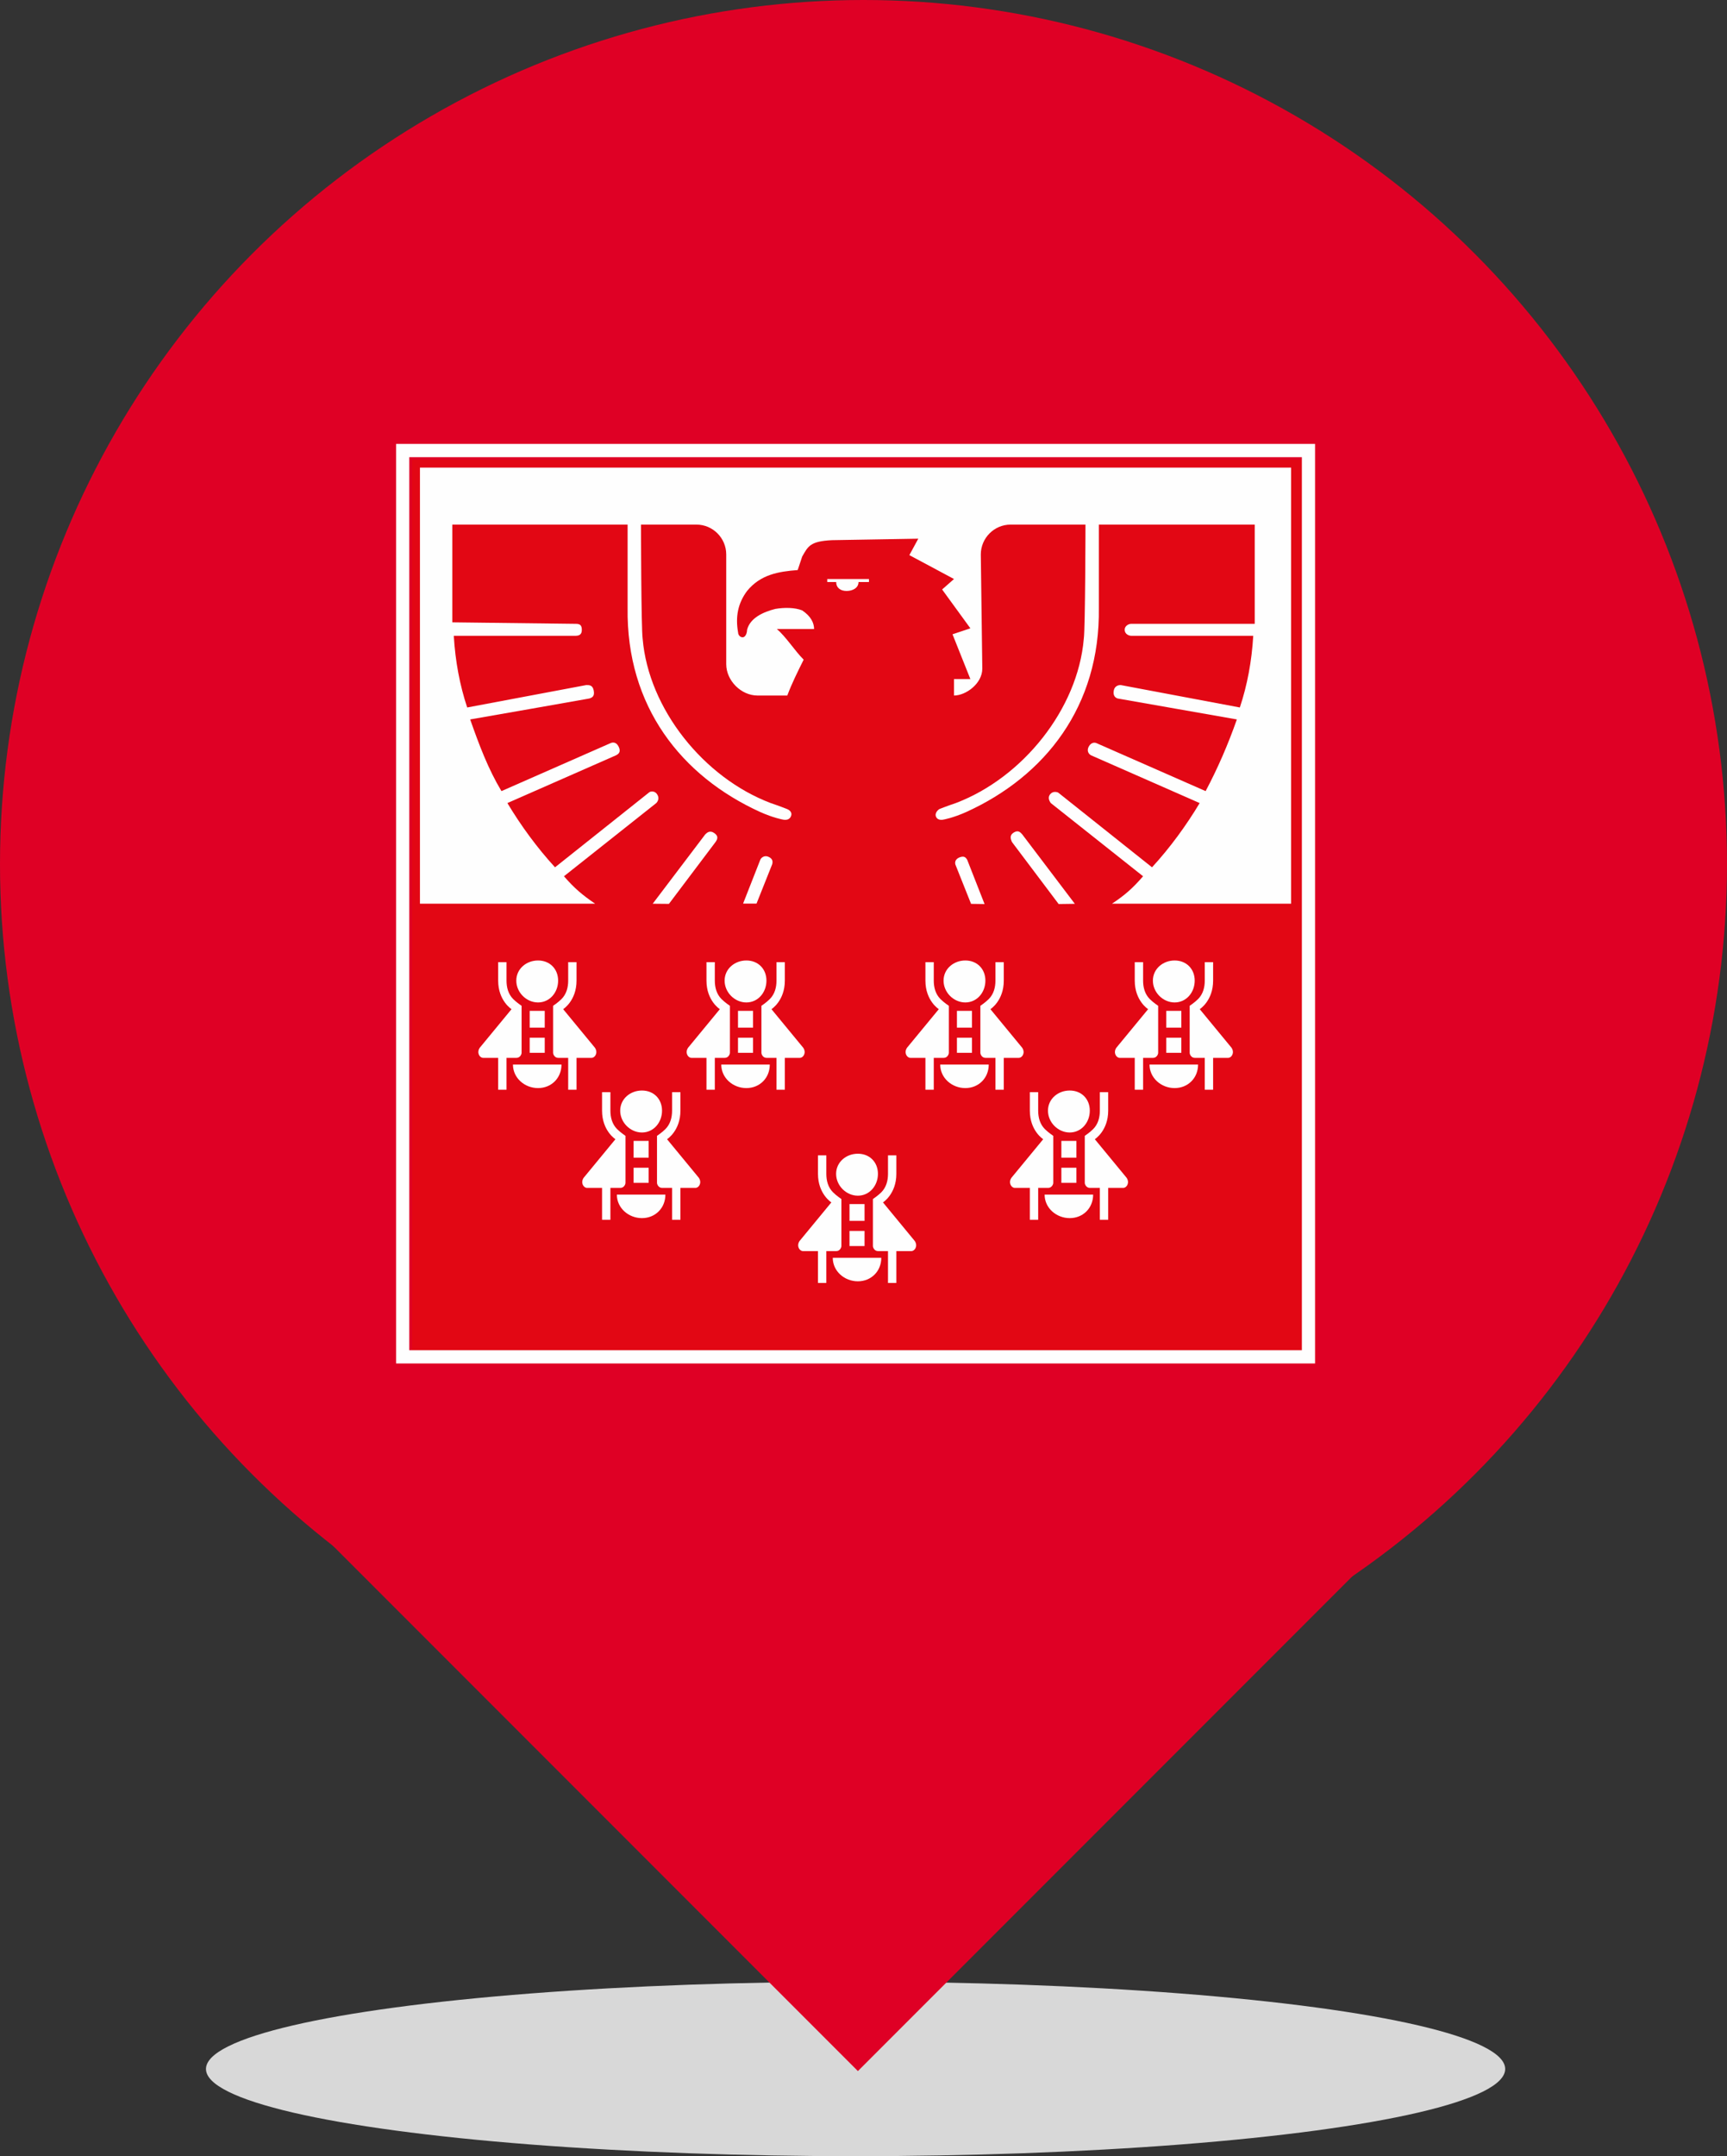 <?xml version="1.0" encoding="UTF-8"?>
<svg width="109px" height="136px" viewBox="0 0 109 136" version="1.1" xmlns="http://www.w3.org/2000/svg" xmlns:xlink="http://www.w3.org/1999/xlink">
    <rect x="0" y="0" width="109" height="136" fill="#333333" stroke="none"/>
    <title>filiali sparkasse</title>
    <defs>
        <polygon id="path-1" points="0 58 58 58 58 0 0 0"></polygon>
    </defs>
    <g id="Page-1" stroke="none" stroke-width="1" fill="none" fill-rule="evenodd">
        <g id="Gruppo-Sparkasse---Landing-Page" transform="translate(-97, -2454)">
            <g id="filiali-sparkasse" transform="translate(97, 2454)">
                <g id="Group-2">
                    <ellipse id="Oval" fill="#D8D8D8" cx="54" cy="130.5" rx="41" ry="5.5"></ellipse>
                    <circle id="Oval" fill="#DF0025" cx="54.5" cy="54.5" r="54.5"></circle>
                    <polygon id="Rectangle" fill="#DF0025" transform="translate(54.147, 91.488) rotate(-315) translate(-54.147, -91.488) " points="26.468 63.809 81.826 63.809 81.826 119.167 26.468 119.167"></polygon>
                </g>
                <g id="Group-63" transform="translate(25, 28)">
                    <polygon id="Fill-1" fill="#E20714" points="1 58 58 58 58 1 1 1"></polygon>
                    <path d="M0,58 L58,58 L58,0 L0,0 L0,58 Z M0.832,57.165 L57.168,57.165 L57.168,0.836 L0.832,0.836 L0.832,57.165 Z" id="Fill-2" fill="#FEFEFE"></path>
                    <g id="Group-62">
                        <path d="M24.394,23.69 C24.394,23.69 23.83,23.596 22.984,23.219 C18.005,20.957 14.524,16.555 14.612,10.341 L14.612,4.568 L15.454,4.568 C15.454,5.227 15.468,11.63 15.561,12.29 C15.937,16.718 19.415,21.052 23.642,22.653 C24.206,22.842 24.676,23.03 24.676,23.03 C24.909,23.128 24.997,23.295 24.928,23.47 C24.799,23.813 24.394,23.69 24.394,23.69" id="Fill-3" fill="#FEFEFE"></path>
                        <path d="M16.196,29.002 L19.509,24.632 C19.603,24.538 19.792,24.344 20.079,24.543 C20.363,24.74 20.286,24.923 20.166,25.103 L17.219,29.012" id="Fill-5" fill="#FEFEFE"></path>
                        <path d="M21.9,28.994 L22.984,26.234 C23.035,26.1 23.241,25.93 23.493,26.038 C23.761,26.15 23.79,26.334 23.736,26.515 L22.748,28.994 L21.9,28.994 Z" id="Fill-7" fill="#FEFEFE"></path>
                        <path d="M29.186,8.71 L29.844,8.71 L29.844,8.521 L27.213,8.521 L27.213,8.71 L27.777,8.71 C27.777,9.087 28.059,9.275 28.434,9.275 C28.81,9.275 29.186,9.087 29.186,8.71" id="Fill-9" fill="#FEFEFE"></path>
                        <path d="M42.839,29.008 L39.522,24.632 C39.428,24.537 39.29,24.31 38.958,24.529 C38.709,24.692 38.788,24.924 38.865,25.103 L41.817,29.022 L42.839,29.008 Z" id="Fill-11" fill="#FEFEFE"></path>
                        <path d="M37.141,29.023 L36.046,26.233 C35.952,26.07 35.853,26.004 35.67,26.045 C35.477,26.089 35.23,26.227 35.294,26.516 L36.289,29.011 L37.141,29.023 Z" id="Fill-13" fill="#FEFEFE"></path>
                        <path d="M47.71,26.705 C48.838,25.48 49.872,24.066 50.717,22.653 L43.857,19.639 C43.652,19.523 43.587,19.286 43.743,19.047 C43.858,18.87 44.045,18.791 44.233,18.885 L51.093,21.899 C51.844,20.487 52.501,18.98 53.065,17.378 L45.548,16.058 C45.407,16.021 45.225,15.883 45.3,15.535 C45.366,15.236 45.644,15.205 45.736,15.21 L53.253,16.624 C53.723,15.21 54.005,13.703 54.099,12.102 L46.394,12.102 C46.3,12.102 45.985,12.032 45.985,11.712 C45.985,11.502 46.206,11.348 46.394,11.348 L54.193,11.348 L54.193,9.746 L54.193,5.089 L38.783,5.089 C37.75,5.089 36.904,5.937 36.904,6.973 L36.998,14.174 C36.998,15.116 35.964,15.87 35.212,15.87 L35.212,14.833 L36.246,14.833 L35.118,12.008 L36.246,11.631 L34.462,9.181 L35.212,8.521 L32.394,7.014 L32.958,5.977 C32.958,5.977 32.958,6.071 32.958,5.977 L27.507,6.071 C26.133,6.14 26.005,6.448 25.629,7.108 L25.347,7.956 C24.126,8.05 22.998,8.239 22.152,9.275 C21.588,10.029 21.4,10.877 21.588,11.914 C21.588,12.008 21.682,12.197 21.87,12.197 C22.058,12.197 22.152,11.914 22.152,11.725 C22.34,10.972 23.186,10.595 23.938,10.406 C24.502,10.312 25.16,10.312 25.629,10.5 C26.192,10.877 26.38,11.3 26.38,11.677 L24.032,11.677 C24.596,12.148 25.16,13.045 25.723,13.608 C25.347,14.362 24.972,15.116 24.69,15.87 L22.81,15.87 C21.776,15.87 20.836,14.928 20.836,13.891 L20.836,6.973 C20.836,5.937 19.991,5.089 18.957,5.089 L3.547,5.089 L3.547,9.652 L3.547,11.254 L11.346,11.348 C11.643,11.345 11.717,11.475 11.722,11.724 C11.727,12.045 11.529,12.094 11.346,12.102 L3.641,12.102 C3.735,13.703 4.017,15.21 4.487,16.624 L12.004,15.21 C12.192,15.21 12.405,15.207 12.472,15.55 C12.544,15.919 12.375,16.003 12.192,16.058 C12.133,16.077 4.675,17.378 4.675,17.378 C5.239,18.98 5.803,20.487 6.649,21.899 L13.507,18.885 C13.695,18.791 13.907,18.818 14.041,19.087 C14.232,19.473 13.984,19.58 13.883,19.639 L7.024,22.653 C7.87,24.066 8.904,25.48 10.03,26.705 L15.951,21.995 C16.045,21.899 16.302,21.876 16.449,22.064 C16.654,22.325 16.515,22.559 16.421,22.653 L10.594,27.27 C11.252,28.024 11.742,28.442 12.561,29 L1.505,29 L1.505,1.493 L56.489,1.493 L56.489,29 L45.184,29 C46.03,28.435 46.488,28.024 47.146,27.27 L41.321,22.653 C41.173,22.448 41.136,22.237 41.316,22.059 C41.506,21.87 41.779,21.983 41.791,21.995 L47.71,26.705 Z" id="Fill-15" fill="#FEFEFE"></path>
                        <path d="M43.511,4.568 C43.511,5.228 43.498,11.63 43.404,12.29 C43.028,16.719 39.552,21.052 35.323,22.654 C34.759,22.842 34.289,23.031 34.289,23.031 C34.115,23.145 33.997,23.347 34.078,23.519 C34.21,23.801 34.571,23.69 34.571,23.69 C34.571,23.69 35.135,23.596 35.981,23.219 C40.96,20.958 44.441,16.556 44.354,10.341 L44.354,4.568 L43.511,4.568 Z" id="Fill-17" fill="#FEFEFE"></path>
                        <mask id="mask-2" fill="white">
                            <use xlink:href="#path-1"></use>
                        </mask>
                        <g id="Clip-20"></g>
                        <polygon id="Fill-19" fill="#FEFEFE" mask="url(#mask-2)" points="28.616 49.006 29.566 49.006 29.566 47.946 28.616 47.946"></polygon>
                        <polygon id="Fill-21" fill="#FEFEFE" mask="url(#mask-2)" points="28.616 50.594 29.566 50.594 29.566 49.64 28.616 49.64"></polygon>
                        <path d="M29.144,47.417 C29.884,47.417 30.411,46.781 30.411,46.04 C30.411,45.298 29.884,44.77 29.144,44.77 C28.406,44.77 27.771,45.298 27.771,46.04 C27.771,46.781 28.406,47.417 29.144,47.417" id="Fill-22" fill="#FEFEFE" mask="url(#mask-2)"></path>
                        <path d="M30.623,47.205 C30.94,46.887 31.046,46.463 31.046,46.041 L31.046,44.874 L31.573,44.874 L31.573,46.041 C31.573,47.311 30.729,47.841 30.729,47.841 L32.736,50.276 C32.947,50.594 32.736,50.912 32.524,50.912 L31.573,50.912 L31.573,52.923 L31.046,52.923 L31.046,50.912 L30.411,50.912 C30.2,50.912 30.094,50.7 30.094,50.594 L30.094,47.629 C30.094,47.629 30.411,47.417 30.623,47.205" id="Fill-23" fill="#FEFEFE" mask="url(#mask-2)"></path>
                        <path d="M30.623,51.335 C30.623,52.181 29.988,52.817 29.144,52.817 C28.298,52.817 27.56,52.181 27.56,51.335 L30.623,51.335 Z" id="Fill-24" fill="#FEFEFE" mask="url(#mask-2)"></path>
                        <path d="M27.577,47.205 C27.259,46.887 27.154,46.463 27.154,46.041 L27.154,44.874 L26.627,44.874 L26.627,46.041 C26.627,47.311 27.471,47.841 27.471,47.841 L25.464,50.276 C25.252,50.594 25.464,50.912 25.675,50.912 L26.627,50.912 L26.627,52.923 L27.154,52.923 L27.154,50.912 L27.788,50.912 C27.999,50.912 28.105,50.7 28.105,50.594 L28.105,47.629 C28.105,47.629 27.788,47.417 27.577,47.205" id="Fill-25" fill="#FEFEFE" mask="url(#mask-2)"></path>
                        <polygon id="Fill-26" fill="#FEFEFE" mask="url(#mask-2)" points="41.988 45.019 42.938 45.019 42.938 43.961 41.988 43.961"></polygon>
                        <polygon id="Fill-27" fill="#FEFEFE" mask="url(#mask-2)" points="41.988 46.608 42.938 46.608 42.938 45.654 41.988 45.654"></polygon>
                        <path d="M42.516,43.431 C43.256,43.431 43.783,42.795 43.783,42.055 C43.783,41.313 43.256,40.784 42.516,40.784 C41.775,40.784 41.143,41.313 41.143,42.055 C41.143,42.795 41.775,43.431 42.516,43.431" id="Fill-28" fill="#FEFEFE" mask="url(#mask-2)"></path>
                        <path d="M43.994,43.219 C44.311,42.901 44.417,42.477 44.417,42.055 L44.417,40.889 L44.944,40.889 L44.944,42.055 C44.944,43.325 44.1,43.855 44.1,43.855 L46.107,46.29 C46.319,46.608 46.107,46.926 45.896,46.926 L44.944,46.926 L44.944,48.937 L44.417,48.937 L44.417,46.926 L43.783,46.926 C43.571,46.926 43.466,46.714 43.466,46.608 L43.466,43.643 C43.466,43.643 43.783,43.431 43.994,43.219" id="Fill-29" fill="#FEFEFE" mask="url(#mask-2)"></path>
                        <path d="M43.994,47.349 C43.994,48.196 43.36,48.832 42.516,48.832 C41.672,48.832 40.931,48.196 40.931,47.349 L43.994,47.349 Z" id="Fill-30" fill="#FEFEFE" mask="url(#mask-2)"></path>
                        <path d="M40.948,43.219 C40.631,42.901 40.525,42.477 40.525,42.055 L40.525,40.889 L39.998,40.889 L39.998,42.055 C39.998,43.325 40.842,43.855 40.842,43.855 L38.835,46.29 C38.624,46.608 38.835,46.926 39.047,46.926 L39.998,46.926 L39.998,48.937 L40.525,48.937 L40.525,46.926 L41.16,46.926 C41.371,46.926 41.477,46.714 41.477,46.608 L41.477,43.643 C41.477,43.643 41.16,43.431 40.948,43.219" id="Fill-31" fill="#FEFEFE" mask="url(#mask-2)"></path>
                        <polygon id="Fill-32" fill="#FEFEFE" mask="url(#mask-2)" points="48.61 36.818 49.56 36.818 49.56 35.759 48.61 35.759"></polygon>
                        <polygon id="Fill-33" fill="#FEFEFE" mask="url(#mask-2)" points="48.61 38.406 49.56 38.406 49.56 37.454 48.61 37.454"></polygon>
                        <path d="M49.137,35.229 C49.877,35.229 50.404,34.593 50.404,33.853 C50.404,33.111 49.877,32.582 49.137,32.582 C48.399,32.582 47.765,33.111 47.765,33.853 C47.765,34.593 48.399,35.229 49.137,35.229" id="Fill-34" fill="#FEFEFE" mask="url(#mask-2)"></path>
                        <path d="M50.616,35.017 C50.933,34.699 51.039,34.275 51.039,33.853 L51.039,32.687 L51.566,32.687 L51.566,33.853 C51.566,35.123 50.722,35.653 50.722,35.653 L52.729,38.088 C52.94,38.406 52.729,38.724 52.517,38.724 L51.566,38.724 L51.566,40.735 L51.039,40.735 L51.039,38.724 L50.404,38.724 C50.193,38.724 50.087,38.512 50.087,38.406 L50.087,35.441 C50.087,35.441 50.404,35.229 50.616,35.017" id="Fill-35" fill="#FEFEFE" mask="url(#mask-2)"></path>
                        <path d="M50.616,39.147 C50.616,39.994 49.982,40.63 49.137,40.63 C48.293,40.63 47.553,39.994 47.553,39.147 L50.616,39.147 Z" id="Fill-36" fill="#FEFEFE" mask="url(#mask-2)"></path>
                        <path d="M47.57,35.017 C47.253,34.699 47.147,34.275 47.147,33.853 L47.147,32.687 L46.62,32.687 L46.62,33.853 C46.62,35.123 47.464,35.653 47.464,35.653 L45.457,38.088 C45.245,38.406 45.457,38.724 45.668,38.724 L46.62,38.724 L46.62,40.735 L47.147,40.735 L47.147,38.724 L47.781,38.724 C47.993,38.724 48.098,38.512 48.098,38.406 L48.098,35.441 C48.098,35.441 47.781,35.229 47.57,35.017" id="Fill-37" fill="#FEFEFE" mask="url(#mask-2)"></path>
                        <polygon id="Fill-38" fill="#FEFEFE" mask="url(#mask-2)" points="35.397 36.818 36.347 36.818 36.347 35.759 35.397 35.759"></polygon>
                        <polygon id="Fill-39" fill="#FEFEFE" mask="url(#mask-2)" points="35.397 38.406 36.347 38.406 36.347 37.454 35.397 37.454"></polygon>
                        <path d="M35.926,35.229 C36.666,35.229 37.193,34.593 37.193,33.853 C37.193,33.111 36.666,32.582 35.926,32.582 C35.188,32.582 34.553,33.111 34.553,33.853 C34.553,34.593 35.188,35.229 35.926,35.229" id="Fill-40" fill="#FEFEFE" mask="url(#mask-2)"></path>
                        <path d="M37.404,35.017 C37.722,34.699 37.827,34.275 37.827,33.853 L37.827,32.687 L38.354,32.687 L38.354,33.853 C38.354,35.123 37.51,35.653 37.51,35.653 L39.517,38.088 C39.729,38.406 39.517,38.724 39.306,38.724 L38.354,38.724 L38.354,40.735 L37.827,40.735 L37.827,38.724 L37.193,38.724 C36.982,38.724 36.876,38.512 36.876,38.406 L36.876,35.441 C36.876,35.441 37.193,35.229 37.404,35.017" id="Fill-41" fill="#FEFEFE" mask="url(#mask-2)"></path>
                        <path d="M37.404,39.147 C37.404,39.994 36.77,40.63 35.926,40.63 C35.082,40.63 34.342,39.994 34.342,39.147 L37.404,39.147 Z" id="Fill-42" fill="#FEFEFE" mask="url(#mask-2)"></path>
                        <path d="M34.358,35.017 C34.041,34.699 33.935,34.275 33.935,33.853 L33.935,32.687 L33.408,32.687 L33.408,33.853 C33.408,35.123 34.253,35.653 34.253,35.653 L32.245,38.088 C32.034,38.406 32.245,38.724 32.457,38.724 L33.408,38.724 L33.408,40.735 L33.935,40.735 L33.935,38.724 L34.57,38.724 C34.781,38.724 34.887,38.512 34.887,38.406 L34.887,35.441 C34.887,35.441 34.57,35.229 34.358,35.017" id="Fill-43" fill="#FEFEFE" mask="url(#mask-2)"></path>
                        <polygon id="Fill-44" fill="#FEFEFE" mask="url(#mask-2)" points="14.99 45.019 15.94 45.019 15.94 43.961 14.99 43.961"></polygon>
                        <polygon id="Fill-45" fill="#FEFEFE" mask="url(#mask-2)" points="14.99 46.608 15.94 46.608 15.94 45.654 14.99 45.654"></polygon>
                        <path d="M15.517,43.431 C16.257,43.431 16.784,42.795 16.784,42.055 C16.784,41.313 16.257,40.784 15.517,40.784 C14.778,40.784 14.144,41.313 14.144,42.055 C14.144,42.795 14.778,43.431 15.517,43.431" id="Fill-46" fill="#FEFEFE" mask="url(#mask-2)"></path>
                        <path d="M16.996,43.219 C17.313,42.901 17.418,42.477 17.418,42.055 L17.418,40.889 L17.945,40.889 L17.945,42.055 C17.945,43.325 17.101,43.855 17.101,43.855 L19.108,46.29 C19.32,46.608 19.108,46.926 18.897,46.926 L17.945,46.926 L17.945,48.937 L17.418,48.937 L17.418,46.926 L16.784,46.926 C16.573,46.926 16.467,46.714 16.467,46.608 L16.467,43.643 C16.467,43.643 16.784,43.431 16.996,43.219" id="Fill-47" fill="#FEFEFE" mask="url(#mask-2)"></path>
                        <path d="M16.996,47.349 C16.996,48.196 16.361,48.832 15.517,48.832 C14.671,48.832 13.933,48.196 13.933,47.349 L16.996,47.349 Z" id="Fill-48" fill="#FEFEFE" mask="url(#mask-2)"></path>
                        <path d="M13.949,43.219 C13.632,42.901 13.526,42.477 13.526,42.055 L13.526,40.889 L12.999,40.889 L12.999,42.055 C12.999,43.325 13.843,43.855 13.843,43.855 L11.836,46.29 C11.625,46.608 11.836,46.926 12.048,46.926 L12.999,46.926 L12.999,48.937 L13.526,48.937 L13.526,46.926 L14.161,46.926 C14.372,46.926 14.478,46.714 14.478,46.608 L14.478,43.643 C14.478,43.643 14.161,43.431 13.949,43.219" id="Fill-49" fill="#FEFEFE" mask="url(#mask-2)"></path>
                        <polygon id="Fill-50" fill="#FEFEFE" mask="url(#mask-2)" points="21.579 36.818 22.529 36.818 22.529 35.759 21.579 35.759"></polygon>
                        <polygon id="Fill-51" fill="#FEFEFE" mask="url(#mask-2)" points="21.579 38.406 22.529 38.406 22.529 37.454 21.579 37.454"></polygon>
                        <path d="M22.107,35.229 C22.847,35.229 23.374,34.593 23.374,33.853 C23.374,33.111 22.847,32.582 22.107,32.582 C21.367,32.582 20.734,33.111 20.734,33.853 C20.734,34.593 21.367,35.229 22.107,35.229" id="Fill-52" fill="#FEFEFE" mask="url(#mask-2)"></path>
                        <path d="M23.585,35.017 C23.903,34.699 24.008,34.275 24.008,33.853 L24.008,32.687 L24.535,32.687 L24.535,33.853 C24.535,35.123 23.691,35.653 23.691,35.653 L25.698,38.088 C25.91,38.406 25.698,38.724 25.487,38.724 L24.535,38.724 L24.535,40.735 L24.008,40.735 L24.008,38.724 L23.374,38.724 C23.162,38.724 23.057,38.512 23.057,38.406 L23.057,35.441 C23.057,35.441 23.374,35.229 23.585,35.017" id="Fill-53" fill="#FEFEFE" mask="url(#mask-2)"></path>
                        <path d="M23.585,39.147 C23.585,39.994 22.951,40.63 22.107,40.63 C21.261,40.63 20.523,39.994 20.523,39.147 L23.585,39.147 Z" id="Fill-54" fill="#FEFEFE" mask="url(#mask-2)"></path>
                        <path d="M20.539,35.017 C20.222,34.699 20.116,34.275 20.116,33.853 L20.116,32.687 L19.589,32.687 L19.589,33.853 C19.589,35.123 20.433,35.653 20.433,35.653 L18.426,38.088 C18.215,38.406 18.426,38.724 18.638,38.724 L19.589,38.724 L19.589,40.735 L20.116,40.735 L20.116,38.724 L20.75,38.724 C20.962,38.724 21.068,38.512 21.068,38.406 L21.068,35.441 C21.068,35.441 20.75,35.229 20.539,35.017" id="Fill-55" fill="#FEFEFE" mask="url(#mask-2)"></path>
                        <polygon id="Fill-56" fill="#FEFEFE" mask="url(#mask-2)" points="8.431 36.818 9.381 36.818 9.381 35.759 8.431 35.759"></polygon>
                        <polygon id="Fill-57" fill="#FEFEFE" mask="url(#mask-2)" points="8.431 38.406 9.381 38.406 9.381 37.454 8.431 37.454"></polygon>
                        <path d="M8.959,35.229 C9.699,35.229 10.226,34.593 10.226,33.853 C10.226,33.111 9.699,32.582 8.959,32.582 C8.219,32.582 7.586,33.111 7.586,33.853 C7.586,34.593 8.219,35.229 8.959,35.229" id="Fill-58" fill="#FEFEFE" mask="url(#mask-2)"></path>
                        <path d="M10.438,35.017 C10.755,34.699 10.861,34.275 10.861,33.853 L10.861,32.687 L11.388,32.687 L11.388,33.853 C11.388,35.123 10.544,35.653 10.544,35.653 L12.551,38.088 C12.762,38.406 12.551,38.724 12.339,38.724 L11.388,38.724 L11.388,40.735 L10.861,40.735 L10.861,38.724 L10.226,38.724 C10.015,38.724 9.909,38.512 9.909,38.406 L9.909,35.441 C9.909,35.441 10.226,35.229 10.438,35.017" id="Fill-59" fill="#FEFEFE" mask="url(#mask-2)"></path>
                        <path d="M10.438,39.147 C10.438,39.994 9.803,40.63 8.959,40.63 C8.113,40.63 7.375,39.994 7.375,39.147 L10.438,39.147 Z" id="Fill-60" fill="#FEFEFE" mask="url(#mask-2)"></path>
                        <path d="M7.391,35.017 C7.074,34.699 6.969,34.275 6.969,33.853 L6.969,32.687 L6.442,32.687 L6.442,33.853 C6.442,35.123 7.286,35.653 7.286,35.653 L5.279,38.088 C5.067,38.406 5.279,38.724 5.49,38.724 L6.442,38.724 L6.442,40.735 L6.969,40.735 L6.969,38.724 L7.603,38.724 C7.814,38.724 7.92,38.512 7.92,38.406 L7.92,35.441 C7.92,35.441 7.603,35.229 7.391,35.017" id="Fill-61" fill="#FEFEFE" mask="url(#mask-2)"></path>
                    </g>
                </g>
            </g>
        </g>
    </g>
</svg>